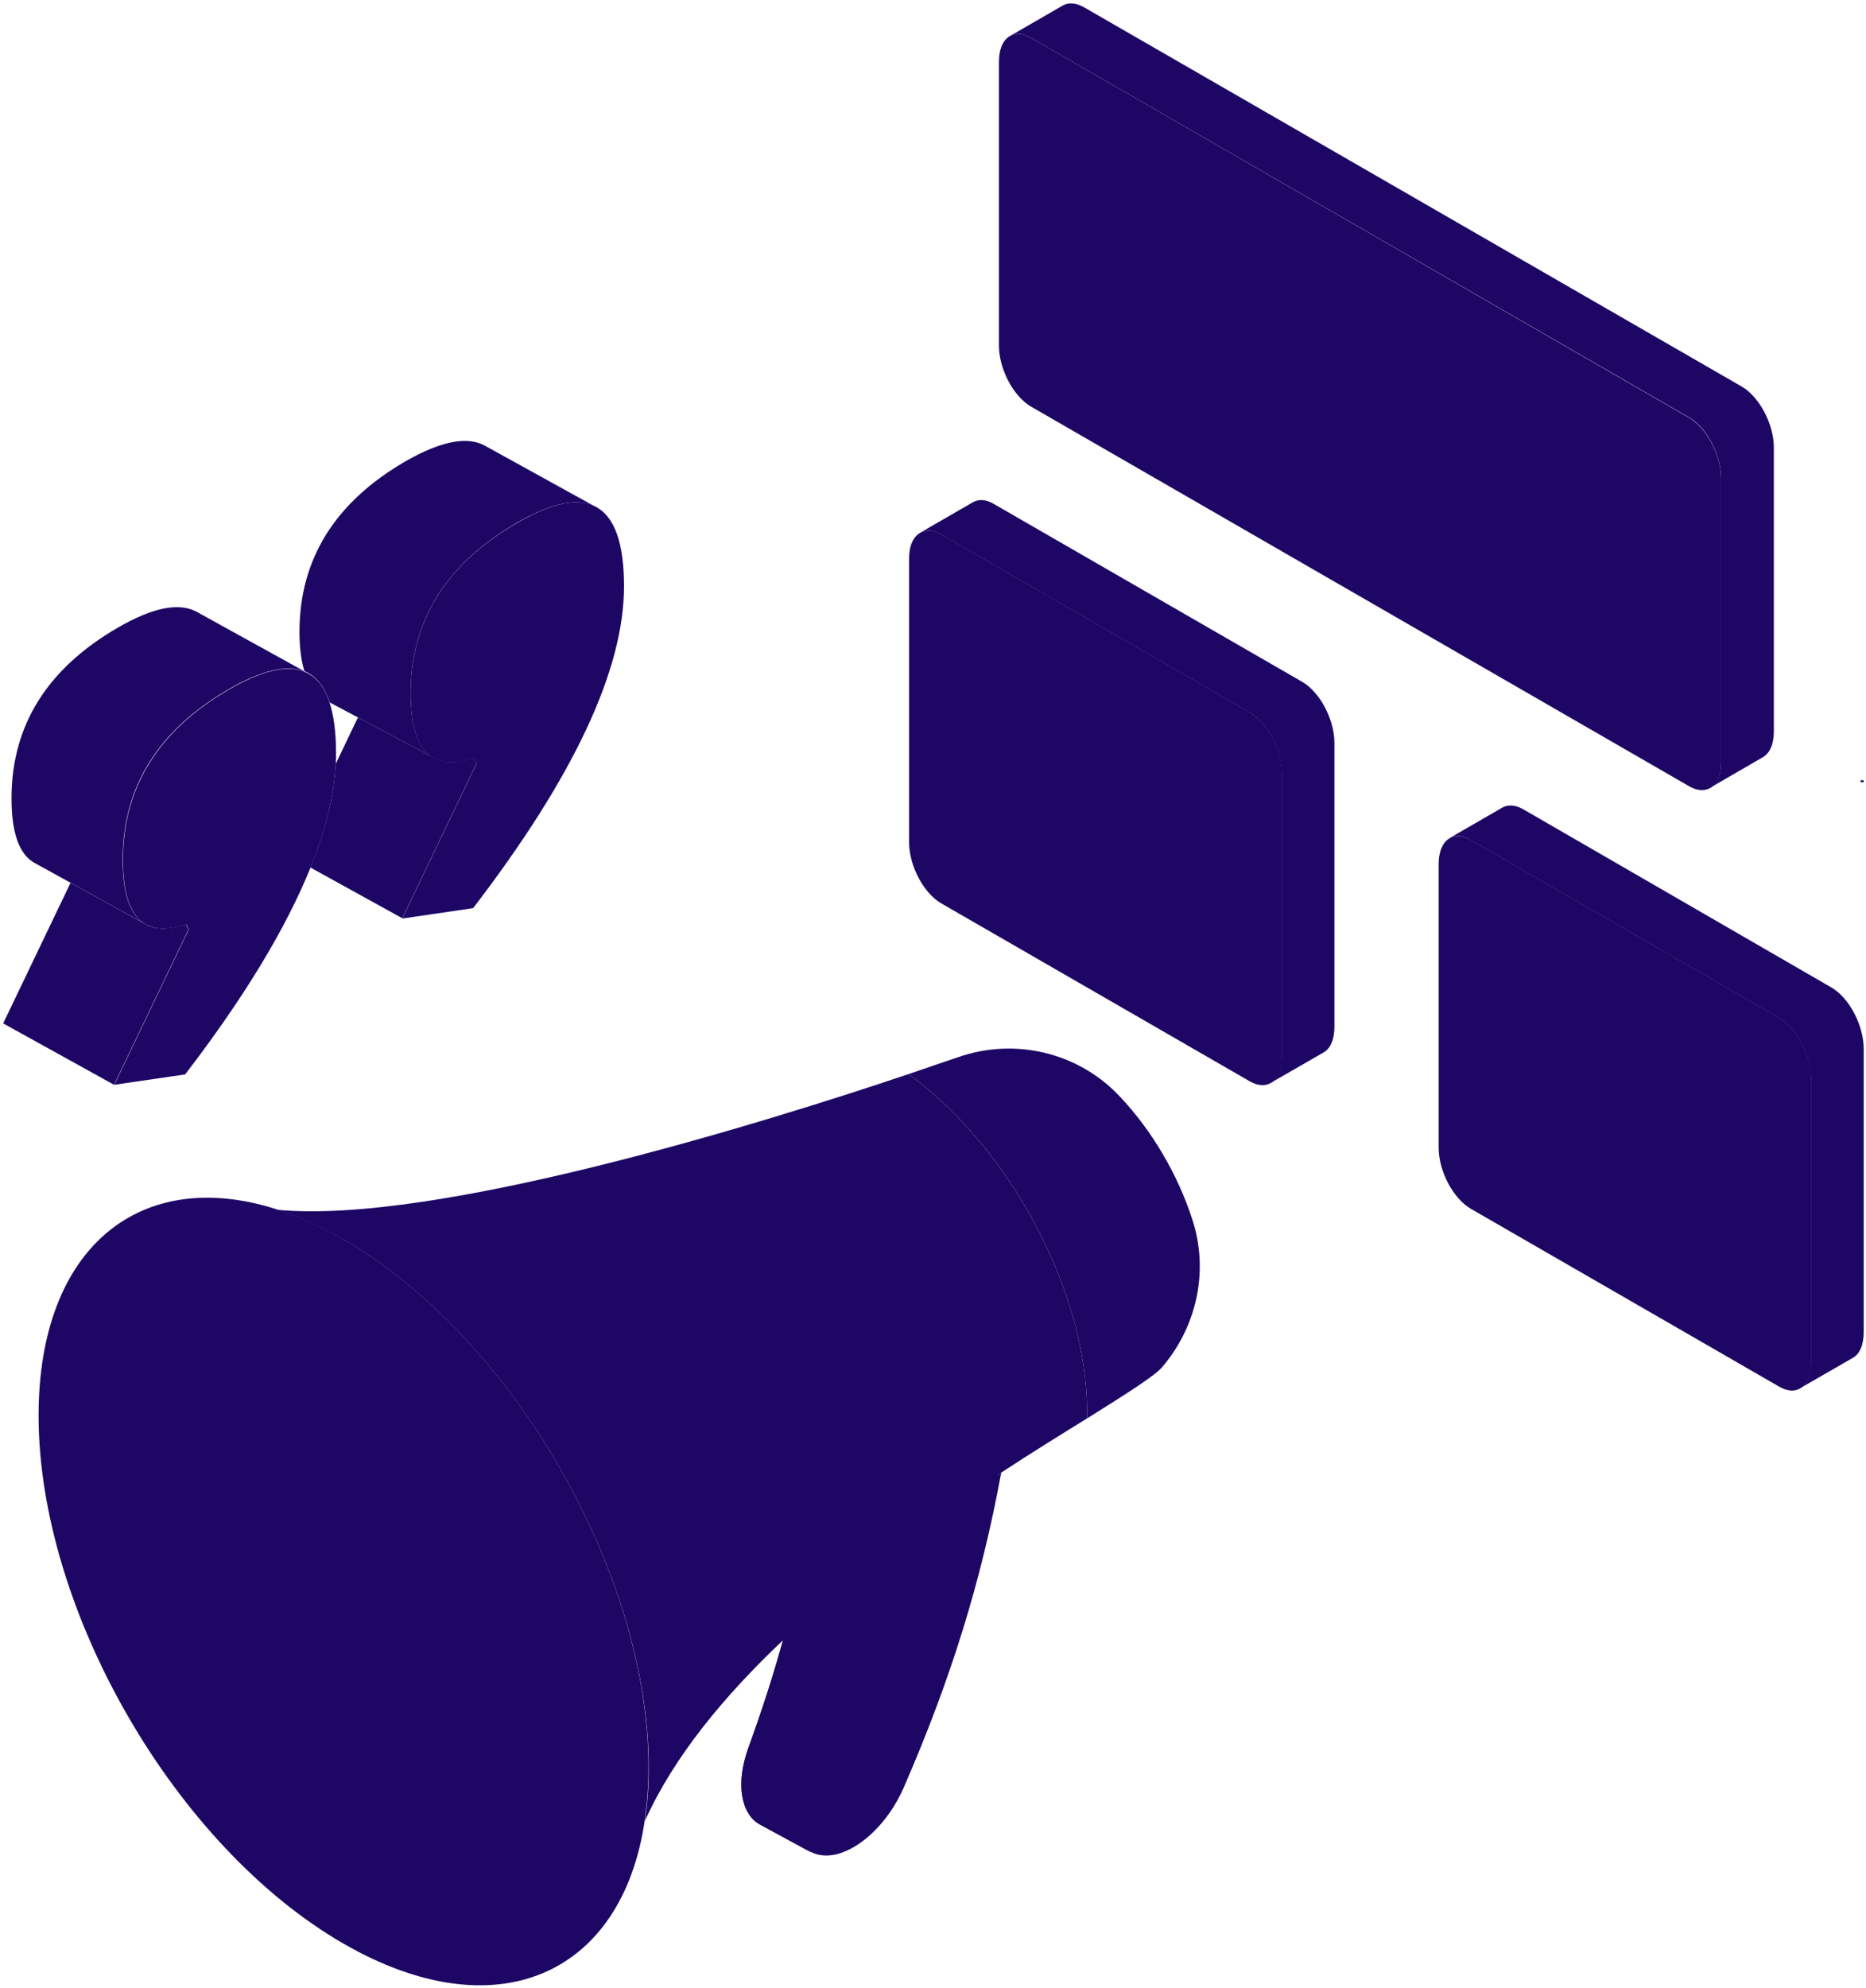 <?xml version="1.0" encoding="UTF-8"?>
<!--?xml version="1.0" encoding="utf-8"?-->
<!-- Generator: Adobe Illustrator 28.2.0, SVG Export Plug-In . SVG Version: 6.00 Build 0)  -->
<svg xmlns="http://www.w3.org/2000/svg" xmlns:xlink="http://www.w3.org/1999/xlink" version="1.1" id="Warstwa_1" x="0px" y="0px" viewBox="0 0 648 690" style="" xml:space="preserve">
<style type="text/css">
	.st0{fill:#1E0665;}
	.st1{fill:#1E0665;stroke:#00E59B;stroke-miterlimit:10;}
	.st2{fill:none;stroke:#00E59B;stroke-linecap:round;stroke-linejoin:round;}
	.st3{fill:#1E0665;stroke:#00E59B;stroke-linejoin:round;}
</style>
<path transform="matrix(0.258 -0.966 0.966 0.258 -349.271 709.49)" class="st0 zNsgYgwi_0" d="M237.1,582.1A50.1,10.2 0,1,1 337.3,582.1A50.1,10.2 0,1,1 237.1,582.1"></path>
<path transform="matrix(0.827 -0.562 0.562 0.827 -250.005 260.724)" class="st0 zNsgYgwi_1" d="M241.5,536.8A57.4,16.8 0,1,1 356.3,536.8A57.4,16.8 0,1,1 241.5,536.8"></path>
<path class="st0 zNsgYgwi_2" width="55.3" height="62.9" d="M499.6 140.1 L554.9 140.1 L554.9 203 L499.6 203 Z"></path>
<path class="st0 zNsgYgwi_3" width="65.7" height="72.2" d="M532 349.9 L597.7 349.9 L597.7 422.1 L532 422.1 Z"></path>
<path class="st0 zNsgYgwi_4" width="60" height="68.4" d="M350.9 243.7 L410.9 243.7 L410.9 312.1 L350.9 312.1 Z"></path>
<path transform="matrix(0.889 -0.458 0.458 0.889 -240.866 116.607)" class="st0 zNsgYgwi_5" d="M43.1,554.9A76.9,132.1 0,1,1 196.9,554.9A76.9,132.1 0,1,1 43.1,554.9"></path>
<path class="st1 zNsgYgwi_6" d="M414,423.1c6,18.1,1.5,37.6-10.6,51.6c-2.7,3-12.3,9.1-25.9,17.6c0-0.8,0-1.6,0-2.4c0-41.8-27.1-91.9-62-117.1  c7-2.4,12.8-4.4,17-5.8c19.8-7,42-1.8,56.4,13.6C399.9,392.2,409,407.6,414,423.1L414,423.1z"></path>
<path class="st1 zNsgYgwi_7" d="M347.7,511.1c-7,38-17.6,72-33.9,109.4c-5.1,11.7-14.6,21-23.4,23.1c-3.5,0.8-6.5,0.4-8.9-0.9l0,0  c-6.4-3.6-8.4-14.1-3.8-26.6c8.8-24.3,15.1-46.5,19.4-68.7C314.2,533.8,331.8,521.6,347.7,511.1L347.7,511.1z"></path>
<path class="st1 zNsgYgwi_8" d="M297.1,547.5c-4.4,22.2-10.6,44.4-19.4,68.7c-4.6,12.5-2.6,23,3.8,26.6l-17.7-9.6c-6.4-3.6-8.4-14.1-3.9-26.6  c4.7-12.9,8.7-25.2,12-37.3C280,561.7,288.5,554.4,297.1,547.5L297.1,547.5z"></path>
<path class="st1 zNsgYgwi_9" d="M225.2,613.5c0,6.5-0.5,12.6-1.3,18.3c-7.9,53.9-51.7,73.3-104.6,42.8C60.8,640.9,13.4,558.8,13.4,491.3  c0-58.5,35.5-86.8,82.9-71.5c7.4,2.4,15.1,5.8,23,10.4C177.9,463.9,225.3,546.1,225.2,613.5L225.2,613.5z M200.6,614.1  c0.6-4.5,1-9.2,1-14.2c0-15.5-3.2-32.1-9-48.3c-7.3-20.7-18.7-41-32.6-58.2c-12-14.9-25.9-27.4-40.7-36c-6.2-3.5-12.2-6.2-17.9-8.1  C64.5,437.4,37,459.4,37,504.9c0,52.5,36.8,116.2,82.3,142.5C160.4,671.1,194.5,656,200.6,614.1z"></path>
<path class="st1 zNsgYgwi_10" d="M347.7,511.1c-15.9,10.4-33.5,22.7-50.6,36.4c-8.6,6.9-17.1,14.2-25.2,21.8c-20.2,19.1-37.8,40.2-47.9,62.6  c0.8-5.8,1.3-11.8,1.3-18.3c0-67.5-47.4-149.6-105.9-183.3c-7.9-4.5-15.6-8-23-10.4c54.8,5.2,168.9-30.2,219.1-47.1  c35,25.3,62,75.4,62,117.1c0,0.8,0,1.6,0,2.4C368.9,497.6,358.7,503.9,347.7,511.1L347.7,511.1z"></path>
<path class="st1 zNsgYgwi_11" d="M271.9,569.3c-3.3,12-7.3,24.4-12,37.3c-4.6,12.6-2.5,23,3.9,26.6l17.7,9.6l0,0"></path>
<path class="st2 zNsgYgwi_12" d="M192.7,551.6L128,577.1c-3.1,1.2-6.4,1.9-9.9,1.9c-14.8,0-26.8-12-26.8-26.8c0-9.5,4.9-17.8,12.4-22.6  l56.4-36.1"></path>
<path class="st3 zNsgYgwi_13" d="M315.7,193.9v98.4c0,8.2,5,17.6,11.1,21.2L434,375.3c2.8,1.6,5.3,1.7,7.3,0.6l0.5-0.3c2.1-1.5,3.4-4.5,3.4-8.7  v-98.4c0-8.2-5-17.6-11.1-21.2l-107.2-61.8c-2.7-1.6-5.2-1.7-7.1-0.7C317.2,186.1,315.7,189.3,315.7,193.9z M364.5,289.5v-36.6  l31.8,18.3v36.6L364.5,289.5z"></path>
<path class="st3 zNsgYgwi_14" d="M337.9,174.3l-18.2,10.5c1.9-1,4.4-0.9,7.1,0.7L434,247.3c6.1,3.5,11.1,13,11.1,21.2v98.4  c0,4.2-1.3,7.2-3.4,8.7l17.9-10.3c2.4-1.3,3.8-4.5,3.8-9v-98.4c0-8.2-5-17.6-11.1-21.2l-107.2-61.8  C342.4,173.3,339.9,173.2,337.9,174.3L337.9,174.3z"></path>
<path class="st3 zNsgYgwi_15" d="M346.9,21.5v98.4c0,8.2,5,17.6,11.1,21.2l228.6,131.8c2.8,1.6,5.3,1.7,7.3,0.6c2.4-1.3,3.8-4.5,3.8-8.9v-98.4  c0-8.2-5-17.6-11.1-21.2L358,13.1c-2.7-1.6-5.2-1.7-7.1-0.7C348.4,13.7,346.9,16.9,346.9,21.5z M525.5,196.8  c-11.1-6.4-20.1-22-20.1-34.8s9-18,20.1-11.6s20.1,21.9,20.1,34.8S536.6,203.2,525.5,196.8z"></path>
<path class="st3 zNsgYgwi_16" d="M369.1,1.9l-18.2,10.5c1.9-1,4.4-0.9,7.1,0.7l228.6,131.8c6.1,3.5,11.1,13,11.1,21.2v98.4  c0,4.5-1.5,7.6-3.8,8.9l18.3-10.6c2.4-1.4,3.8-4.5,3.8-9v-98.4c0-8.2-5-17.6-11.1-21.2L376.4,2.5C373.6,0.9,371,0.8,369.1,1.9z"></path>
<path class="st3 zNsgYgwi_17" d="M499.6,299.9v98.4c0,8.2,5,17.6,11.1,21.2l107.2,61.8c2.8,1.6,5.3,1.7,7.2,0.6l0.5-0.3c2.1-1.5,3.4-4.5,3.4-8.7  v-98.4c0-8.2-5-17.6-11.1-21.2l-107.2-61.8c-2.6-1.5-5-1.7-6.9-0.8l-0.3,0.2C501.1,292.2,499.6,295.4,499.6,299.9z M545.5,388.9  l18.8-23.6l18.8,45.2L545.5,388.9L545.5,388.9z"></path>
<path class="st3 zNsgYgwi_18" d="M503.4,290.9l0.3-0.2C503.7,290.7,503.5,290.8,503.4,290.9z"></path>
<path class="st3 zNsgYgwi_19" d="M521.7,280.3l-18,10.4c1.9-0.9,4.3-0.8,6.9,0.8l107.2,61.8c6.1,3.5,11.1,13,11.1,21.2v98.4  c0,4.2-1.3,7.2-3.4,8.7l17.9-10.3c2.4-1.3,3.8-4.5,3.8-8.9V364c0-8.1-5-17.6-11.1-21.2L529,280.9  C526.2,279.3,523.7,279.2,521.7,280.3L521.7,280.3z"></path>
<path class="st3 zNsgYgwi_20" d="M482.8,138.4l-62.4-36"></path>
<path class="st3 zNsgYgwi_21" d="M482.8,158.1l-62.4-36"></path>
<path class="st3 zNsgYgwi_22" d="M564.8,312.1v-51.8"></path>
<path class="st3 zNsgYgwi_23" d="M387.2,210.9v-53"></path>
<path class="st1 zNsgYgwi_24" d="M207.1,176c6.4,3.5,9.6,12.7,9.6,27.5c0,29-17.5,66.2-52.4,111.7l-24.6,3.6l25.8-53.8l-0.8-1.9  c-6.2,2.1-11,2-14.6-0.3l-0.2-0.1c-4.9-3.2-7.3-10.5-7.3-21.9c0-25.3,12.3-45.1,37-59.3C191.7,174.4,200.9,172.6,207.1,176  L207.1,176z"></path>
<path class="st1 zNsgYgwi_25" d="M168.4,154.7L207,176c-6.2-3.4-15.3-1.6-27.4,5.4c-24.7,14.3-37,34-37,59.3c0,11.4,2.4,18.7,7.3,21.9  l-35.4-18.8c-1.6-4.9-4.1-8.3-7.4-10.2l-1.4-0.7c-1.1-3.6-1.7-8.1-1.7-13.6c0-25.3,12.4-45.1,37-59.3  C153.1,153.1,162.3,151.3,168.4,154.7L168.4,154.7z"></path>
<path class="st1 zNsgYgwi_26" d="M164.7,263l0.8,1.9l-25.8,53.8l-31.9-17.6c5.3-13.1,8.2-25.1,8.8-36l7.7-16.1l25.8,13.7  C153.6,265,158.5,265.1,164.7,263z"></path>
<path class="st1 zNsgYgwi_27" d="M116.7,261.2c0,1.3,0,2.6-0.1,4c-0.6,10.9-3.5,22.9-8.8,36c-8.5,21-23,45-43.5,71.7l-24.6,3.6l25.8-53.8  l-0.8-1.9c-5.8,2-10.5,2-14,0h-0.1c-5.3-3-7.9-10.4-7.9-22.3c0-25.3,12.4-45.1,37-59.3c11.3-6.5,19.9-8.5,26.1-6  c0.5,0.2,0.9,0.4,1.3,0.6c3.4,1.9,5.8,5.2,7.4,10.2C115.9,248.4,116.7,254.2,116.7,261.2L116.7,261.2z"></path>
<path class="st1 zNsgYgwi_28" d="M105.7,233l1.4,0.7C106.7,233.5,106.2,233.3,105.7,233C105.7,233.1,105.7,233,105.7,233z"></path>
<path class="st1 zNsgYgwi_29" d="M105.7,233v0.1c-6.1-2.5-14.8-0.5-26.1,6c-24.7,14.3-37,34-37,59.3c0,11.9,2.6,19.4,7.9,22.3L12,299.5  c-5.3-2.9-8-10.4-8-22.4c0-25.3,12.4-45.1,37-59.3c12.1-7,21.2-8.8,27.4-5.4L105.7,233z"></path>
<path class="st1 zNsgYgwi_30" d="M64.6,320.8l0.8,1.9l-25.8,53.8L1.1,355.2l23.4-48.8l26.1,14.4C54.1,322.8,58.8,322.7,64.6,320.8z"></path>
<path class="st0 zNsgYgwi_31" width="1.1" height="0.7" d="M646.1 270.8 L647.2 270.8 L647.2 271.5 L646.1 271.5 Z"></path>
<style data-made-with="vivus-instant">.zNsgYgwi_0{stroke-dasharray:211 213;stroke-dashoffset:212;animation:zNsgYgwi_draw 2000ms linear 0ms forwards;}.zNsgYgwi_1{stroke-dasharray:251 253;stroke-dashoffset:252;animation:zNsgYgwi_draw 2000ms linear 32ms forwards;}.zNsgYgwi_2{stroke-dasharray:237 239;stroke-dashoffset:238;animation:zNsgYgwi_draw 2000ms linear 64ms forwards;}.zNsgYgwi_3{stroke-dasharray:276 278;stroke-dashoffset:277;animation:zNsgYgwi_draw 2000ms linear 96ms forwards;}.zNsgYgwi_4{stroke-dasharray:257 259;stroke-dashoffset:258;animation:zNsgYgwi_draw 2000ms linear 129ms forwards;}.zNsgYgwi_5{stroke-dasharray:669 671;stroke-dashoffset:670;animation:zNsgYgwi_draw 2000ms linear 161ms forwards;}.zNsgYgwi_6{stroke-dasharray:355 357;stroke-dashoffset:356;animation:zNsgYgwi_draw 2000ms linear 193ms forwards;}.zNsgYgwi_7{stroke-dasharray:321 323;stroke-dashoffset:322;animation:zNsgYgwi_draw 2000ms linear 225ms forwards;}.zNsgYgwi_8{stroke-dasharray:223 225;stroke-dashoffset:224;animation:zNsgYgwi_draw 2000ms linear 258ms forwards;}.zNsgYgwi_9{stroke-dasharray:1343 1345;stroke-dashoffset:1344;animation:zNsgYgwi_draw 2000ms linear 290ms forwards;}.zNsgYgwi_10{stroke-dasharray:839 841;stroke-dashoffset:840;animation:zNsgYgwi_draw 2000ms linear 322ms forwards;}.zNsgYgwi_11{stroke-dasharray:89 91;stroke-dashoffset:90;animation:zNsgYgwi_draw 2000ms linear 354ms forwards;}.zNsgYgwi_12{stroke-dasharray:216 218;stroke-dashoffset:217;animation:zNsgYgwi_draw 2000ms linear 387ms forwards;}.zNsgYgwi_13{stroke-dasharray:677 679;stroke-dashoffset:678;animation:zNsgYgwi_draw 2000ms linear 419ms forwards;}.zNsgYgwi_14{stroke-dasharray:571 573;stroke-dashoffset:572;animation:zNsgYgwi_draw 2000ms linear 451ms forwards;}.zNsgYgwi_15{stroke-dasharray:954 956;stroke-dashoffset:955;animation:zNsgYgwi_draw 2000ms linear 483ms forwards;}.zNsgYgwi_16{stroke-dasharray:852 854;stroke-dashoffset:853;animation:zNsgYgwi_draw 2000ms linear 516ms forwards;}.zNsgYgwi_17{stroke-dasharray:653 655;stroke-dashoffset:654;animation:zNsgYgwi_draw 2000ms linear 548ms forwards;}.zNsgYgwi_18{stroke-dasharray:1 3;stroke-dashoffset:2;animation:zNsgYgwi_draw 2000ms linear 580ms forwards;}.zNsgYgwi_19{stroke-dasharray:571 573;stroke-dashoffset:572;animation:zNsgYgwi_draw 2000ms linear 612ms forwards;}.zNsgYgwi_20{stroke-dasharray:73 75;stroke-dashoffset:74;animation:zNsgYgwi_draw 2000ms linear 645ms forwards;}.zNsgYgwi_21{stroke-dasharray:73 75;stroke-dashoffset:74;animation:zNsgYgwi_draw 2000ms linear 677ms forwards;}.zNsgYgwi_22{stroke-dasharray:52 54;stroke-dashoffset:53;animation:zNsgYgwi_draw 2000ms linear 709ms forwards;}.zNsgYgwi_23{stroke-dasharray:53 55;stroke-dashoffset:54;animation:zNsgYgwi_draw 2000ms linear 741ms forwards;}.zNsgYgwi_24{stroke-dasharray:385 387;stroke-dashoffset:386;animation:zNsgYgwi_draw 2000ms linear 774ms forwards;}.zNsgYgwi_25{stroke-dasharray:342 344;stroke-dashoffset:343;animation:zNsgYgwi_draw 2000ms linear 806ms forwards;}.zNsgYgwi_26{stroke-dasharray:198 200;stroke-dashoffset:199;animation:zNsgYgwi_draw 2000ms linear 838ms forwards;}.zNsgYgwi_27{stroke-dasharray:385 387;stroke-dashoffset:386;animation:zNsgYgwi_draw 2000ms linear 870ms forwards;}.zNsgYgwi_28{stroke-dasharray:4 6;stroke-dashoffset:5;animation:zNsgYgwi_draw 2000ms linear 903ms forwards;}.zNsgYgwi_29{stroke-dasharray:341 343;stroke-dashoffset:342;animation:zNsgYgwi_draw 2000ms linear 935ms forwards;}.zNsgYgwi_30{stroke-dasharray:205 207;stroke-dashoffset:206;animation:zNsgYgwi_draw 2000ms linear 967ms forwards;}.zNsgYgwi_31{stroke-dasharray:4 6;stroke-dashoffset:5;animation:zNsgYgwi_draw 2000ms linear 1000ms forwards;}@keyframes zNsgYgwi_draw{100%{stroke-dashoffset:0;}}@keyframes zNsgYgwi_fade{0%{stroke-opacity:1;}94.444%{stroke-opacity:1;}100%{stroke-opacity:0;}}</style></svg>
